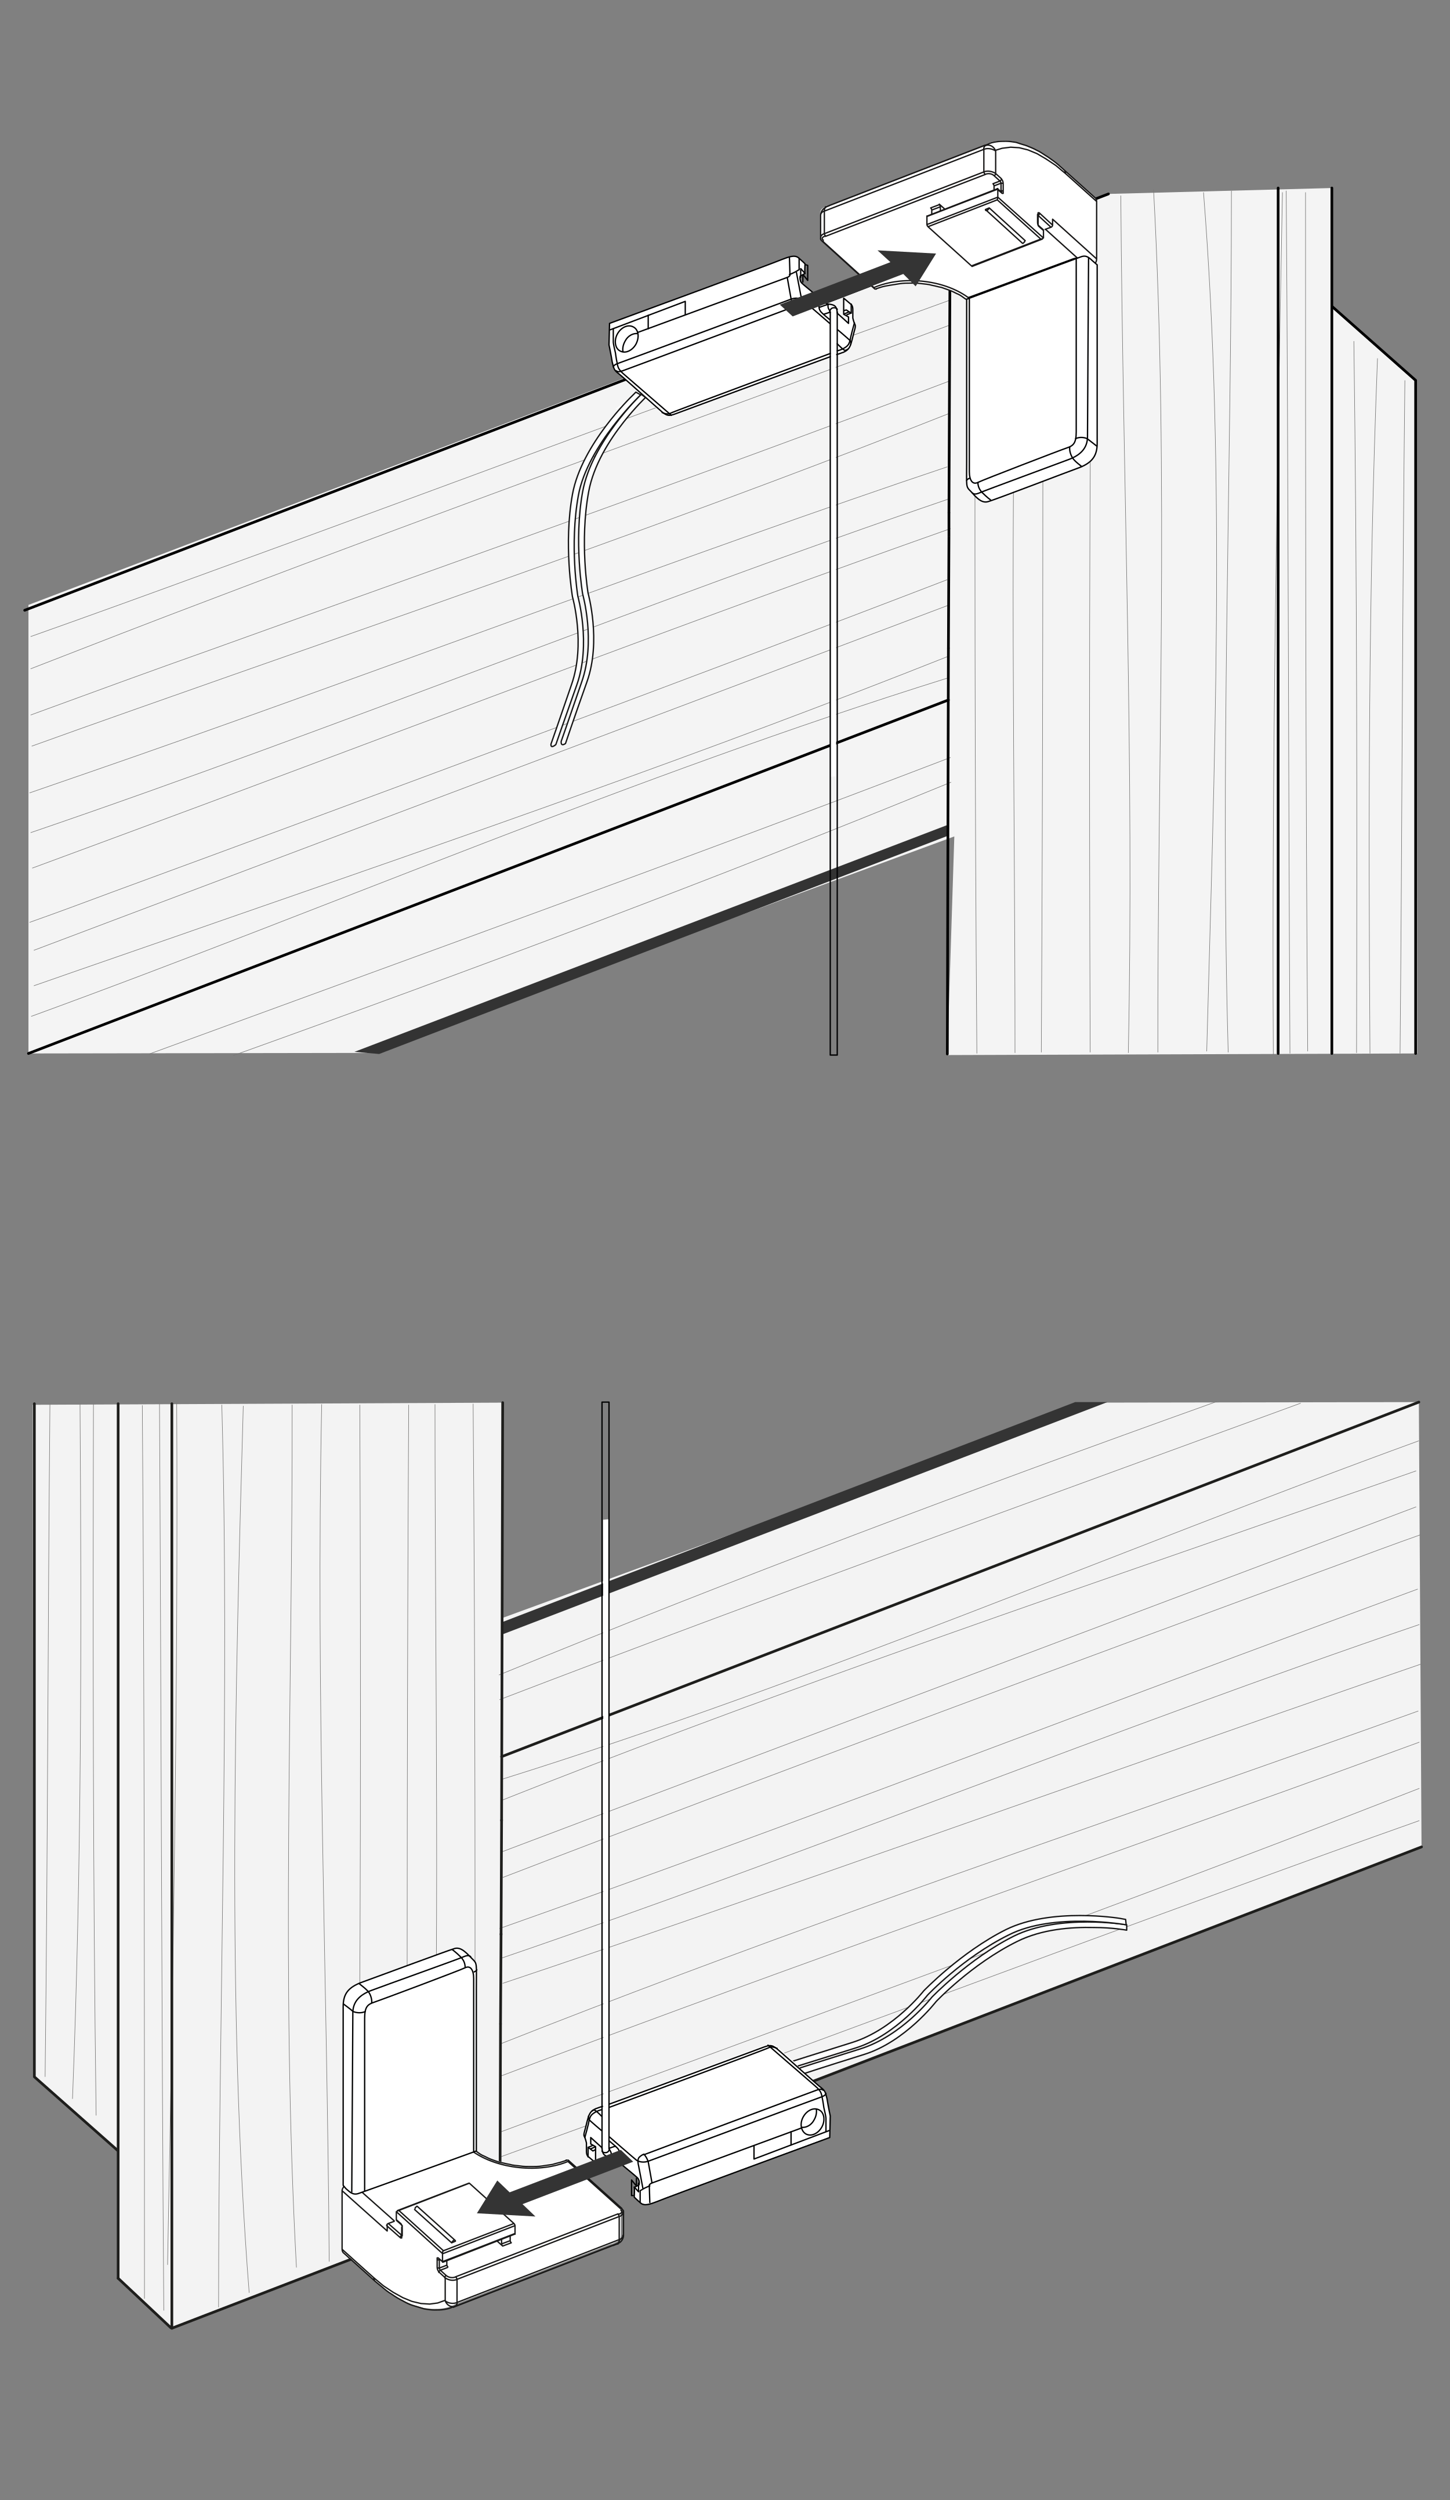 <?xml version="1.0" encoding="utf-8"?>
<!-- Generator: Adobe Illustrator 25.0.0, SVG Export Plug-In . SVG Version: 6.00 Build 0)  -->
<svg version="1.1" id="Ebene_1" xmlns="http://www.w3.org/2000/svg" xmlns:xlink="http://www.w3.org/1999/xlink" x="0px" y="0px"
	 width="270px" height="465.4px" viewBox="0 0 270 465.4" style="enable-background:new 0 0 270 465.4;" xml:space="preserve">
<rect x="0" y="0" width="270" height="465.4" fill="#808080" stroke="none"/>
<style type="text/css">
	.st0{fill:#F4F4F4;}
	.st1{fill:none;stroke:#777776;stroke-width:0.1;}
	.st2{fill:none;stroke:#000000;stroke-width:0.5;stroke-linecap:round;stroke-linejoin:round;}
	.st3{fill:#333333;}
	.st4{fill:none;stroke:#000000;stroke-width:0.5;}
	.st5{fill:#FFFFFF;}
	.st6{fill:none;stroke:#181717;stroke-width:0.25;stroke-linecap:round;stroke-linejoin:round;}
	.st7{fill:none;stroke:#020203;stroke-width:0.25;stroke-miterlimit:10;}
	.st8{fill:none;stroke:#020203;stroke-width:0.25;stroke-linecap:round;stroke-linejoin:round;stroke-miterlimit:10;}
	.st9{fill:#FFFFFF;stroke:#020203;stroke-width:0.25;stroke-miterlimit:10;}
	.st10{fill:#343434;}
	.st11{fill:#F3F3F3;}
	.st12{fill:none;stroke:#797877;stroke-width:0.1;}
	.st13{fill:none;stroke:#1E1E1C;stroke-width:0.5;stroke-linecap:round;stroke-linejoin:round;}
	.st14{fill:#FFFFFF;stroke:#171616;stroke-width:0.25;stroke-linecap:round;stroke-linejoin:round;stroke-miterlimit:10;}
	.st15{fill:none;stroke:#1E1E1C;stroke-width:0.5;}
	.st16{fill:#1E1E1C;}
	.st17{fill:none;stroke:#191918;stroke-width:0.25;stroke-linecap:round;stroke-linejoin:round;}
	.st18{fill:none;stroke:#020303;stroke-width:0.25;stroke-miterlimit:10;}
	.st19{fill:none;stroke:#020303;stroke-width:0.25;stroke-linecap:round;stroke-linejoin:round;stroke-miterlimit:10;}
	.st20{fill:#FFFFFF;stroke:#020303;stroke-width:0.25;stroke-miterlimit:10;}
</style>
<g>
	<polygon class="st0" points="263.8,71.2 263.9,196.1 176.4,196.4 177.7,155.7 68.3,196 5.3,196.1 5.3,112.6 206.4,36.1 248,35 
		248.1,57.3 	"/>
	<path class="st1" d="M261.6,70.8c-0.5,42.5-0.5,83.2-0.9,125.3 M177.1,145.6c-44.1,18.1-88.8,34.8-133.7,50.9 M177,141
		c-49.6,19-99.5,37-149.2,55.2 M239.5,35.5c0.4,53.3,0.4,107.5,0.7,160.6 M252.1,63.5c0.6,44.4,0.6,88.3,0.5,132.5 M243.1,35.8
		c0,53,0,107.2,0.4,159.9 M256.5,66.7c-1.7,43.4-1.7,86.2-1.4,129.4 M176.5,126.2c-58.6,18.3-113.9,42.3-170.7,63 M176.5,112.7
		c-46.3,17.5-91.2,34.4-137.6,51.9c-10.9,4.1-21.7,8.2-32.6,12.3 M176.5,122.2c-45.1,17.9-89.3,33.2-135.1,49.1
		c-11.7,4.1-23.4,8.1-35.1,12.2 M176.4,107.9c-46,17.7-109.3,41.2-155.6,58.2c-5.1,1.9-10.2,3.8-15.3,5.6 M177,98.4
		c-46.2,16.3-91.9,33.8-137.8,50.9c-11,4.1-22.1,8.2-33.2,12.3 M176.9,76.9c-44.7,17.7-89,33.1-134.3,49c-12.2,4.3-24.5,8.6-36.7,13
		 M176.9,92.8C120,112.2,62.6,135.6,5.7,155 M176.4,86.9c-46.1,15.4-114,41.1-159.9,56.9c-3.7,1.3-7.3,2.5-11,3.8 M176.9,60.5
		C131,77.6,85.4,94,39.7,111.4c-11.4,4.3-22.7,8.7-34,13.1 M176.6,71c-45.8,17.4-91.1,33.3-137.2,49.9c-11.3,4-22.5,8.1-33.7,12.2
		 M176.8,55.9c-46,16.6-91.3,33.7-137.3,50.4c-11.2,4.1-22.5,8.2-33.8,12.2 M189.6,43.4C187.9,95.2,189,144.2,189,196 M181.6,45.6
		c-0.1,51.2-0.1,99.7,0.3,150.5 M194.2,41c0,53.2,0,102.2-0.3,154.9 M203.4,38.3c-0.6,53.7-0.6,103.8-0.4,157.6 M224.1,35.8
		c4.2,53.1,2,107.2,0.6,159.9 M208.7,36.4c0.4,54.5,2.5,105.7,1.4,159.6 M214.8,35.3c2.9,53.5,0.7,107.7,0.8,160.6 M238.8,35.8
		c-1,53-2,107.2-1.7,160.5 M229.3,35.5c0,53.4-2.1,107.5-0.6,160.4"/>
	<line class="st2" x1="4.6" y1="113.6" x2="206.4" y2="36.1"/>
	<line class="st2" x1="5.3" y1="196.1" x2="176.6" y2="130.3"/>
	<g>
		<polygon class="st3" points="66,195.8 176.6,153.5 176.7,155.5 70.6,196.2 		"/>
	</g>
</g>
<line class="st2" x1="238" y1="196.1" x2="238" y2="35"/>
<line class="st2" x1="176.7" y1="95.4" x2="176.9" y2="47.7"/>
<line class="st4" x1="176.7" y1="99.8" x2="176.7" y2="95.4"/>
<line class="st4" x1="176.6" y1="120.7" x2="176.7" y2="99.8"/>
<line class="st2" x1="176.4" y1="196.2" x2="176.6" y2="120.7"/>
<line class="st2" x1="248" y1="196.1" x2="248" y2="35"/>
<polyline class="st2" points="263.6,196.1 263.6,70.8 248.1,57.1 "/>
<g>
	<path class="st5" d="M162.7,53.4 M154.5,38.1c-0.2,0.1-0.6,0.3-0.9,0.3 M152.6,39.9 M153.6,38.4 M204.1,37.4c0-0.2-0.1-0.6-0.3-0.7
		l-5.8-5.2c-0.3-0.3-0.7-0.6-1-0.9c-0.7-0.6-1.3-1-2-1.5c-0.7-0.4-1.3-0.9-2-1.2c-0.7-0.4-1.3-0.6-2-0.9c-0.7-0.2-1.3-0.4-1.9-0.6
		c-0.6-0.1-1.3-0.2-1.9-0.2c-0.6,0-1.2,0-1.8,0.1c-0.6,0.1-1.1,0.2-1.7,0.5c-0.1,0-0.2,0.1-0.2,0.1l-0.1,0.1l-29.7,11.5
		c-0.9,0.3-1,0.8-1,1.5v4.2c0,0.2,0.1,0.5,0.3,0.7l9.4,8.5l0.6,0.4c0.3-0.1,0.6-0.2,0.9-0.3c0.6-0.2,1.2-0.3,1.8-0.4
		c0.6-0.1,1.3-0.2,1.9-0.3c0.7-0.1,1.3-0.1,2-0.1c0.7,0,1.3,0,2,0.1c0.7,0.1,1.3,0.1,1.9,0.3c0.6,0.1,1.2,0.3,1.8,0.4
		c0.6,0.2,1.1,0.4,1.7,0.6c0.5,0.2,1,0.5,1.5,0.7c0.4,0.2,0.8,0.5,1.2,0.8c0.1,0,0.1,0.1,0.2,0.1c0.7,0.5,2.1,1.8,2.4,1.9
		c0.3,0.1,0.5,0,0.5,0l0.1-2.8l17.2-6.3h1c0,0,1.8,1.6,2.2,1.5c0.4-0.1,0.8-0.6,0.8-0.6c0.2-0.3,0.1-0.7,0.1-1V37.4z"/>
	<line class="st6" x1="182.8" y1="57.5" x2="182.8" y2="54.6"/>
	<polygon points="200.4,48.3 200.4,48.2 200.3,48.4 200.3,48.4 	"/>
	<g>
		<g>
			<path class="st6" d="M153.5,39.3c-0.4,0.1-0.7,0.4-0.7,0.8 M153.5,43.5c-0.4,0.1-0.7,0.4-0.7,0.8 M153.1,44.9
				c0.1,0,0.1,0.1,0.2,0 M193.3,40.1c0.1-0.1,0.3-0.2,0.3-0.4 M193.3,40L193.3,40 M193.3,40c0,0,0-0.1-0.1-0.1 M193.3,41.5
				c0,0,0-0.1-0.1-0.1 M193.6,42.2c0,0,0-0.1-0.1-0.1 M175.1,38.5l-1.6,0.6 M153.8,38.5c-0.2,0.1-0.3,0.5-0.3,0.7 M153.8,38.5
				l29.7-11.5 M198.4,32.3c0-0.2-0.1-0.6-0.3-0.7 M183.5,27.1c-0.2,0.1-0.4,0.5-0.3,0.7 M185.4,28.1c-0.3-0.8-1.1-1.3-1.9-1
				 M186.4,34.1c0-0.1-0.1-0.3-0.2-0.4 M186.4,34.1l-1.3,0.5 M186.8,34.2c-0.1-0.1-0.3-0.1-0.4-0.1 M186.4,35.6v-1.5 M186.3,35.6
				L186.3,35.6 M186.2,33.7c0.1-0.1,0.3-0.2,0.3-0.4 M186.8,35.6c-0.1-0.1-0.3-0.1-0.4-0.1 M186.4,35.6L186.4,35.6L186.4,35.6
				 M153.5,39.3v4.2 M183.2,27.8l-29.7,11.5 M153.5,43.5L183.2,32 M153.5,43.5c0,0.1,0.1,0.3,0.2,0.4 M184.9,34.2l1.3-0.5
				 M186.2,33.7l-1.1-1 M183.4,32.5l-29.7,11.5 M153.7,43.9l-0.2,0.1l-0.2,0.1l-0.1,0.1l-0.1,0.1l0,0.1l0,0.1l0.1,0.1l0.1,0.1
				 M153.3,45l9.5,8.6 M180.3,55.4c-4.6-3.4-12.3-4.1-17.5-1.9 M194.7,42.7l6.1,5.5 M195.7,42.3l-2.4-2.2 M193.3,40.1L193.3,40.1
				 M173.3,38.7l1.6-0.6 M183.2,32v-4.2 M185.4,28.1c-0.6-0.4-1.5-0.6-2.2-0.3 M186.5,35.9c0,0,0-0.1-0.1-0.1 M185.1,32.7
				c0.1,0,0.3-0.2,0.3-0.4 M185.4,32.3c-0.6-0.4-1.5-0.6-2.2-0.3 M183.2,32c0,0.1,0.1,0.3,0.2,0.4 M185.1,32.7
				c-0.4-0.4-1.2-0.5-1.7-0.2 M180.9,49.5l12.9-5 M185.8,35.2l-13.2,5.1 M193.8,44.5l-8.1-7.3 M185.7,37.2l-12.9,5 M172.6,41.8
				l13.2-5.1 M194.3,42.9l-0.7-0.6 M193.2,41.4c0,0.3,0.1,0.7,0.3,0.8 M193.2,41.4v-1.5 M193.6,39.7L193.6,39.7l-0.1-0.1l-0.1,0
				l-0.1,0l0,0l0,0.1l0,0.1l0,0.1 M193.6,39.7l2.4,2.2 M196,40.8l8.2,7.4 M204.2,37.5l-5.8-5.2 M198.4,32.3l-1.8-1.5l-1.8-1.2
				l-1.7-1l-1.7-0.7l-1.6-0.4l-1.6-0.1l-1.6,0.2l-1.3,0.4 M185.4,28.1v4.2 M185.4,32.3l1.1,1 M186.8,34.2c0-0.3-0.1-0.7-0.3-0.8
				 M186.8,34.2v1.5 M186.5,35.9L186.5,35.9l0.1,0.1l0.1,0l0.1,0l0,0l0-0.1l0-0.1l0-0.1 M186.5,35.9l-0.7-0.6 M185.8,36.7l8.5,7.6
				 M204.2,37.5c0-0.2-0.1-0.6-0.3-0.7 M163.2,53.8c0,0-0.1,0-0.1,0c0,0-0.1,0-0.1,0 M203.9,49.1c0.2-0.3,0.3-0.6,0.3-0.9
				 M195.7,42.3c0.1,0,0.3-0.2,0.3-0.4 M194.3,42.9c0-0.1,0-0.1-0.1-0.2 M193.3,40L193.3,40 M180.9,49.5c0,0,0.1,0,0.1,0
				 M173.5,39.1c0-0.1-0.1-0.3-0.2-0.4 M173.5,39.1v0.8 M175.1,38.5c0-0.1-0.1-0.3-0.2-0.4 M175.1,38.5v0.8 M154.6,38.2
				c-0.2,0.1-0.6,0.3-0.9,0.3 M183.5,27.1l0.3-0.1 M185.1,34.6c0-0.1-0.1-0.3-0.2-0.4 M185.1,35.4v-0.8 M190.3,45.2L190.3,45.2
				l0.1,0.1l0.1,0l0.1-0.1l0.1-0.1l0.1-0.1l0-0.1 M183.5,39l0,0.1l0.1,0.1l0.1,0l0.1,0l0.1-0.1l0.1-0.1l0.1-0.1l0-0.1 M195.7,42.3
				l-1.1,0.4 M175.9,38.9l-1-0.9 M172.6,40.3L172.6,40.3L172.6,40.3l0-0.1l0,0l0,0 M185.8,35.2c0-0.1,0-0.1,0-0.1 M190.9,44.8
				l-6.7-6.1 M184.2,38.7l-0.7,0.3 M172.8,42.2l8.1,7.3 M172.6,40.3v1.5 M193.8,44.5c0.2,0,0.4-0.1,0.4-0.2 M172.6,41.8
				c0,0.1,0.1,0.3,0.2,0.4 M185.7,37.2c0-0.1,0.1-0.4,0.1-0.5 M194.3,44.3v-1.5 M196,40.8v1.1 M204.2,37.5v10.7 M185.8,35.2v1.5
				 M203.9,36.8l-5.8-5.2 M163,53.8c0.3-0.1,0.6-0.2,0.9-0.3c0.6-0.2,1.2-0.3,1.8-0.4c0.6-0.1,1.3-0.2,1.9-0.3
				c0.7-0.1,1.3-0.1,2-0.1c0.7,0,1.3,0,2,0.1c0.7,0.1,1.3,0.1,1.9,0.3c0.6,0.1,1.2,0.3,1.8,0.4c0.6,0.2,1.1,0.4,1.7,0.6
				c0.5,0.2,1,0.5,1.5,0.7c0.4,0.2,0.8,0.5,1.2,0.8c0.1,0,0.1,0.1,0.2,0.1c0.7,0.5,2.1,1.8,2.4,1.9c0.3,0.1,0.5,0,0.5,0l-2.5-2
				 M153.8,38.6c-0.6,0.2-1,0.9-1,1.5 M153.1,44.9l9.8,8.9 M152.8,40.1v4.2 M152.8,44.3c0,0.1,0,0.2,0,0.2c0,0.1,0.1,0.2,0.2,0.3
				c0,0,0.1,0.1,0.1,0.1 M193.3,40C193.3,40,193.3,40,193.3,40C193.3,40,193.3,39.9,193.3,40 M194.2,42.7l-0.7-0.6 M193.3,41.5V40
				 M193.5,42.1C193.5,42.1,193.5,42.1,193.5,42.1c-0.1-0.1-0.1-0.1-0.1-0.1c0,0,0-0.1-0.1-0.1c0,0,0-0.1,0-0.1c0,0,0-0.1,0-0.1
				c0,0,0-0.1,0-0.1 M181,49.6l13.1-5.1 M183.8,26.9l-29.2,11.3 M198.1,31.6c-0.3-0.3-0.7-0.6-1-0.9c-0.7-0.6-1.3-1-2-1.5
				c-0.7-0.4-1.3-0.9-2-1.2c-0.7-0.4-1.3-0.6-2-0.9c-0.7-0.2-1.3-0.4-1.9-0.6c-0.6-0.1-1.3-0.2-1.9-0.2c-0.6,0-1.2,0-1.8,0.1
				c-0.6,0.1-1.1,0.2-1.7,0.5c-0.1,0-0.2,0.1-0.2,0.1 M183.6,39.1l6.7,6.1 M186.5,35.7C186.5,35.7,186.5,35.7,186.5,35.7
				C186.5,35.7,186.4,35.7,186.5,35.7 M185.8,35.1l-13.1,5.1 M186.4,35.7l-0.7-0.6"/>
		</g>
	</g>
	<g>
		<path class="st7" d="M180.3,55.4c0,0,18.4-6.8,19.5-7.2c1.1-0.4,1.6,0.3,2.3,0.8c0.7,0.6,0.7,0.6,0.7,0.6s0.5,0.3,1.1-0.5"/>
		<path class="st7" d="M180.3,55.5"/>
		<path class="st7" d="M200.2,48.3"/>
		<path class="st7" d="M202.6,48"/>
	</g>
</g>
<g>
	<path class="st5" d="M119,72.9c-1.9-1.7-3.7-3.3-4-3.5c-0.6-0.5-0.7-0.7-1-2c-0.2-1.3-0.6-3.2-0.6-3.2l0.1-4
		c0,0,31.3-11.5,32.1-11.9c1.3-0.5,2.4-0.9,3.1-0.3c0.7,0.6,1.2,1.1,1.2,1.1c-0.1,1.8,0,1.8,0,1.8l-0.9,0.5c0,0-0.2,0.8,0.3,1.3
		c0.5,0.5,4.7,3.9,4.7,3.9s1.1,0,1.5,0.4c0.4,0.4,0.4,1.3,0.4,1.3l2.1,1.9v-1.2l-0.9-0.5v-3l1.3,1.1c0,0,0.4,0.2,0.4,1
		c0,0.8,0,1.6,0,1.6s0.2,0.9,0.4,1.2c0.2,0.3-0.1,1.1-0.2,1.5c-0.1,0.4-0.5,2.1-0.7,2.5c-0.2,0.4-0.4,0.8-1.3,1.2
		c-0.1,0-1.4,0.5-1.4,0.5l0.1,78.4l-1.1,0.1l0-78.1l-28.3,10.5c-1.6,0.6-2,0.8-3.1-0.1c-0.5-0.4-1.8-1.6-3.2-2.8
		c-0.1-0.1-5.4,2.2-5.5,2.1"/>
	<g>
		<path class="st8" d="M154.6,66.4c-7.4,2.7-28.2,10.4-28.2,10.4c-1.6,0.6-2,0.8-3.1-0.1c-1.3-1.1-7.7-6.9-8.3-7.3
			c-0.6-0.5-0.7-0.7-1-2c-0.2-1.3-0.6-3.2-0.6-3.2l0.1-4c0,0,31.3-11.5,32.1-11.9c1.3-0.5,2.4-0.9,3.1-0.3c0.7,0.6,1.2,1.1,1.2,1.1
			c-0.1,1.8,0,1.8,0,1.8l-0.9,0.5c0,0-0.2,0.8,0.3,1.3c0.5,0.5,4.7,3.9,4.7,3.9s1.1,0,1.5,0.4c0.4,0.4,0.4,1.3,0.4,1.3l2.1,1.9v-1.2
			l-0.9-0.5v-3l1.3,1.1c0,0,0.4,0.2,0.4,1c0,0.8,0,1.6,0,1.6s0.2,0.9,0.4,1.2c0.2,0.3-0.1,1.1-0.2,1.5c-0.1,0.4-0.5,2.1-0.7,2.5
			c-0.2,0.4-0.4,0.8-1.3,1.2c-0.1,0-0.5,0.2-1.2,0.4"/>
		<path class="st7" d="M118.4,64.1c-0.7,1.2-2,1.8-3,1.2c-0.9-0.5-1.1-2-0.4-3.2c0.7-1.2,2-1.8,3-1.2
			C118.9,61.4,119.1,62.8,118.4,64.1z"/>
		<path class="st7" d="M116,65.5c-0.1-0.6,0-1.3,0.4-2c0.5-1,1.5-1.5,2.3-1.4"/>
		<polyline class="st8" points="113.6,61.4 127.6,56.1 127.6,58.5 		"/>
		<line class="st8" x1="120.7" y1="58.7" x2="120.7" y2="61.2"/>
		<path class="st8" d="M147,48l0.1,3.2c0,0.2-0.4,0.4-0.4,0.4l-28,10.3"/>
		<path class="st8" d="M148.8,48.1v2.1c0,0-0.8,0.5-1.3,0.7c-0.2,0.1-0.5,0.2-0.5,0.2"/>
		<path class="st8" d="M146.6,51.7c0,0,0.6,3.3,0.7,3.9c0.1,0.6,0.5,1.1,0.8,1.4c0,0,0.4-0.1,0.9-0.6c0.4-0.5,0.1-1.5,0.1-1.5
			l-0.8-4.2"/>
		<polyline class="st8" points="150.1,49.3 150.4,49.4 150.4,52.2 149.6,51.2 		"/>
		<path class="st8" d="M149.9,50.9l-0.8-0.9c0,0,0,1,0,1.6"/>
		<line class="st8" x1="149.5" y1="51.3" x2="149.5" y2="52.5"/>
		<polyline class="st8" points="157.2,57.8 157.6,57.7 158.5,58.3 158.5,56.6 		"/>
		<line class="st8" x1="157.3" y1="58.4" x2="158" y2="58.1"/>
		<line class="st8" x1="157.7" y1="58.6" x2="158.4" y2="58.3"/>
		<path class="st8" d="M159.1,60.1c0,0-0.7,2.5-0.8,3.2c-0.2,0.6-0.2,1.1-1.5,1.7c-0.4,0.2-0.9,0.3-0.9,0.3"/>
		<path class="st8" d="M152.5,55.3c0,0,0,1.3,0,1.7s0.1,0.8,0.5,1.2c0.4,0.4,1.5,1.3,1.5,1.3"/>
		<line class="st8" x1="152.6" y1="57.2" x2="154.3" y2="56.6"/>
		<path class="st8" d="M154.2,56.7c0,0-0.1,0.4,0.1,0.8c0.2,0.3,0.3,0.6,0.3,0.6l-1.2,0.4"/>
		<path class="st8" d="M154.5,58c0,0,0.1-0.6,0.6-0.7c0.7-0.1,0.8,0.3,0.8,0.3"/>
		<polyline class="st8" points="154.6,58.1 154.6,196.4 155.9,196.4 155.9,58.1 		"/>
		<path class="st8" d="M155.9,64c0,0,1,1,1.2,1.1c0.4,0.3,0.7-0.1,0.7-0.1"/>
		<path class="st8" d="M158.4,64.1c0,0,0.1-0.4-0.1-0.7c-0.3-0.3-2.3-2-2.3-2"/>
		<path class="st8" d="M154.5,60.2c0,0-4.6-4-5-4.3c-0.4-0.4-1.4-0.6-2.5-0.1c0,0-30.9,11.5-31.8,11.8c-0.6,0.2-0.9,0.4-1,0.7"/>
		<path class="st8" d="M148.1,57c0,0-31.2,11.7-32.1,12c-0.6,0.2-0.9,0.3-1.3,0"/>
		<path class="st8" d="M114.2,61.2c0,0,0,2.3,0,2.5c0,0.2,0.2,1.2,0.4,2c0.1,0.8,0.3,1.9,0.4,2.3c0.1,0.4,0.2,0.8,1.1,1.6
			c0.8,0.7,8.9,7.7,8.9,7.7"/>
		<path class="st8" d="M119,72.9"/>
		<path class="st8" d="M154.6,65.8c0,0-29.2,10.8-29.7,11.1c-0.5,0.3-1.1,0.1-1.6-0.1"/>
	</g>
</g>
<g>
	<path class="st9" d="M204.3,49.3c0,0,0,31.1,0,33.2s-0.7,3.5-3.2,4.5c-2.5,0.9-16,6.1-17.2,6.4c-1.2,0.3-2.2-0.9-3.1-1.9
		c-1-1-0.8-0.7-0.8-5.7c0-4.9,0-30.1,0-30.1s20.2-7.5,21.3-7.9c1.1-0.4,1.6,0.3,2.3,0.9C204.3,49.3,204.3,49.3,204.3,49.3z"/>
	<path class="st7" d="M200.4,48.2c0,0,0,30,0,32.2c0,2.2-0.6,2.6-1.8,3c-1.2,0.4-15.5,5.9-16.5,6.4c-1,0.5-1.6-0.4-1.6-2
		s0-32.2,0-32.2"/>
	<path class="st7" d="M202.7,47.9c0,0-0.2,31.3-0.2,33.4c0,2.1-1.3,3.4-3.4,4.2c-2.1,0.8-15.7,5.8-16.6,6.2c-0.9,0.4-1.2,0.3-1.5,0"
		/>
	<path class="st7" d="M204.3,83.1c0,0-1.4-1.1-1.8-1.4c-0.3-0.2-1.4-0.5-2.3,0"/>
	<path class="st7" d="M201.5,86.9c0,0-1.5-1.1-1.8-1.7c-0.4-0.6-0.6-1.5-0.5-2"/>
	<path class="st7" d="M184.5,93.1c0,0-0.7-0.5-1.6-1.4c-0.9-0.9-0.8-1.9-0.8-1.9"/>
	<path class="st7" d="M180.6,89c0,0-0.6,0.2-0.6,0.5"/>
</g>
<polygon class="st10" points="174.3,47.2 163.4,46.6 165.8,48.8 145.2,56.7 147.6,58.9 168.2,51 170.5,53.3 "/>
<g>
	<polygon class="st11" points="6.2,386.4 6.1,261.5 93.6,261.1 93.5,301.2 203.1,261.1 264.2,261 264.7,343.8 264.7,343.8 32,433.4 
		22,424.1 21.9,400.3 	"/>
	<path class="st12" d="M8.4,386.6c0.5-42.5,0.5-83.2,0.9-125.3 M92.9,311.8c43.9-18,88.4-34.7,133.1-50.7c0.2-0.1,0.4-0.1,0.6-0.2
		 M93,316.4c49.6-19,99.5-37,149.2-55.2 M30.5,430.1c-0.4-53.3-0.5-115.7-0.8-168.8 M17.9,393.8c-0.6-44.4-0.6-88.3-0.5-132.5
		 M26.9,427.9c0-53,0-113.5-0.4-166.3 M13.5,390.7c1.7-43.4,1.7-86.2,1.4-129.4 M93.5,331.2c58.6-18.3,113.9-42.3,170.7-63
		 M93.5,344.7c46.3-17.5,91.2-34.4,137.6-51.9c10.9-4.1,21.7-8.2,32.6-12.3 M93.5,335.1c45.1-17.9,89.3-33.2,135.1-49.1
		c11.7-4.1,23.4-8.1,35.1-12.2 M93.6,349.5c46-17.7,109.3-41.2,155.6-58.2c5.1-1.9,10.2-3.8,15.3-5.6 M93,359
		c46.2-16.3,91.9-33.8,137.8-50.9c11-4.1,22.1-8.2,33.2-12.3 M93.1,380.5c44.7-17.7,89-33.1,134.3-49c12.2-4.3,24.5-8.6,36.7-13
		 M93.1,364.6c56.9-19.4,114.3-42.8,171.2-62.2 M93.6,369.2c46.1-15.4,114-39.7,159.9-55.6c3.7-1.3,7.3-2.5,11-3.8 M93.1,396.9
		c45.9-17.1,91.4-33.5,137.2-50.9c11.4-4.3,22.7-8.7,34-13.1 M93.4,386.4c45.8-17.4,91.1-33.3,137.2-49.9c11.3-4,22.5-8.1,33.7-12.2
		 M93.2,401.5c46-16.6,91.3-33.7,137.3-50.4c11.2-4.1,22.5-8.2,33.8-12.2 M80.4,414c1.6-51.8,0.6-100.9,0.6-152.6 M88.4,411.8
		c0.1-51.2,0.1-99.7-0.3-150.5 M75.8,416.4c0-53.2,0-102.2,0.3-154.9 M66.6,419.1c0.6-53.7,0.6-103.8,0.4-157.6 M46.4,426.8
		c-4.2-53.1-2.6-112.4-1.1-165.1 M61.3,421c-0.4-54.5-2.5-105.7-1.4-159.6 M55.2,422.1c-2.9-53.5-0.7-107.7-0.8-160.6 M31.2,421.6
		c1-53,2-107.2,1.7-160.5 M40.7,429.5c0-53.4,2.1-115.1,0.6-168"/>
	<line class="st13" x1="264.7" y1="343.8" x2="32" y2="433.4"/>
	<line class="st13" x1="264.2" y1="261" x2="93.4" y2="327"/>
	<g>
		<polyline class="st10" points="206.2,261 93.4,304.3 93.4,302 200.2,261 		"/>
	</g>
</g>
<g>
	<path class="st14" d="M149.1,384.9c0,0,3.4-1.1,11.1-3.5c7.7-2.4,13.3-9.6,13.3-9.6s6.9-7.2,15.3-11.4c8.5-4.2,21-2.1,21-2.1l0,1
		c0,0-2.6-0.5-6.1-0.5c-4.2-0.1-9.7,0.3-14.3,2.6c-8.5,4.2-15.1,11.2-15.1,11.2s-5.7,7.4-13.3,9.8c-7.7,2.4-11.6,3.7-11.6,3.7
		S148.1,385.5,149.1,384.9z"/>
	<path class="st14" d="M147.6,383.7c0,0,3.4-1.1,11.1-3.5c7.7-2.4,13.3-9.6,13.3-9.6s6.9-7.2,15.3-11.4c8.5-4.2,21.2-2.1,21.2-2.1
		l1.1,0.2l0.1,1c0,0-13.5-2.4-21.9,1.9c-8.5,4.2-15.1,11.2-15.1,11.2s-5.7,7.4-13.3,9.8c-7.7,2.4-11.2,3.5-11.2,3.5
		S146.6,384.3,147.6,383.7z"/>
</g>
<line class="st13" x1="32" y1="261.3" x2="32" y2="433.4"/>
<line class="st13" x1="93.2" y1="376.8" x2="93.1" y2="409.7"/>
<line class="st15" x1="93.3" y1="359.9" x2="93.2" y2="376.8"/>
<line class="st15" x1="93.4" y1="338.7" x2="93.3" y2="360.2"/>
<line class="st13" x1="93.6" y1="261.1" x2="93.4" y2="338.9"/>
<line class="st13" x1="22" y1="261.3" x2="22" y2="424.1"/>
<polyline class="st13" points="6.4,261.3 6.4,386.6 21.9,400.3 "/>
<g>
	<path class="st5" d="M105.5,402.3 M113.7,417.8c0.2-0.1,0.7-0.3,0.9-0.3 M115.6,415.9 M114.6,417.4 M63.7,418.5
		c0,0.2,0.1,0.6,0.3,0.7l5.8,5.3c0.3,0.3,0.7,0.6,1,0.9c0.7,0.6,1.3,1.1,2,1.5c0.7,0.5,1.3,0.9,2,1.2c0.7,0.4,1.3,0.6,2,0.9
		c0.7,0.2,1.3,0.4,2,0.6c0.6,0.1,1.3,0.2,1.9,0.2c0.6,0,1.2,0,1.8-0.1c0.6-0.1,1.1-0.2,1.7-0.5c0.1,0,0.2-0.1,0.3-0.1l0.1-0.1
		l30-11.6c0.9-0.3,1-0.8,1-1.5v-4.3c0-0.2-0.1-0.5-0.3-0.7l-9.5-8.5l-0.6-0.4c-0.3,0.1-0.6,0.2-0.9,0.3c-0.6,0.2-1.2,0.3-1.8,0.4
		c-0.6,0.1-1.3,0.2-1.9,0.3c-0.7,0.1-1.3,0.1-2,0.1c-0.7,0-1.3,0-2-0.1c-0.7-0.1-1.3-0.1-2-0.3c-0.6-0.1-1.3-0.3-1.8-0.4
		c-0.6-0.2-1.2-0.4-1.7-0.6c-0.5-0.2-1-0.5-1.5-0.7c-0.4-0.2-0.8-0.5-1.2-0.8c-0.1,0-0.1-0.1-0.2-0.1c-0.7-0.5-2.1-1.8-2.4-1.9
		c-0.3-0.1-0.5,0-0.5,0l-0.1,2.9l-17.3,6.4h-1c0,0-1.8-1.6-2.2-1.5c-0.4,0.1-0.9,0.6-0.9,0.6c-0.2,0.3-0.1,0.7-0.1,1.1V418.5z"/>
	<g>
		<g>
			<g>
				<polygon class="st16" points="67.6,407.7 67.6,407.8 67.7,407.6 67.7,407.6 				"/>
				<g>
					<g>
						<path class="st17" d="M115.3,416.9c0.4-0.1,0.7-0.4,0.7-0.8 M115.3,412.6c0.4-0.1,0.7-0.4,0.7-0.8 M115.8,411.1
							c-0.1,0-0.1-0.1-0.2,0 M74.8,416.1c-0.1,0.1-0.3,0.2-0.3,0.4 M74.8,416.1L74.8,416.1 M74.8,416.1c0,0,0,0.1,0.1,0.1
							 M74.8,414.6c0,0,0,0.1,0.1,0.1 M74.5,413.9c0,0,0,0.1,0.1,0.1 M93.4,417.7l1.6-0.6 M115,417.6c0.2-0.1,0.4-0.5,0.3-0.8
							 M115,417.6l-30.2,11.7 M69.6,424c0,0.2,0.1,0.6,0.3,0.7 M84.8,429.3c0.2-0.2,0.4-0.5,0.3-0.8 M82.9,428.3
							c0.3,0.8,1.1,1.3,1.9,1 M81.8,422.2c0,0.1,0.1,0.3,0.2,0.4 M81.8,422.2l1.3-0.5 M81.4,422.1c0.1,0.1,0.3,0.1,0.4,0.1
							 M81.8,420.7v1.5 M81.9,420.6L81.9,420.6 M82,422.6c-0.1,0.1-0.3,0.2-0.3,0.4 M81.4,420.6c0.1,0.1,0.3,0.1,0.4,0.1
							 M81.8,420.7L81.8,420.7L81.8,420.7 M115.3,416.9v-4.3 M85.1,428.6l30.2-11.7 M115.3,412.6l-30.2,11.7 M115.3,412.6
							c0-0.1-0.1-0.3-0.2-0.4 M83.3,422.1l-1.3,0.5 M82,422.6l1.1,1 M84.9,423.8l30.2-11.7 M115.2,412.2l0.2-0.1l0.2-0.1l0.1-0.1
							l0.1-0.1l0-0.1l0-0.1l-0.1-0.1l-0.1-0.1 M115.5,411.1l-9.7-8.7 M87.9,400.4c4.7,3.4,12.6,4.2,18,1.9 M73.4,413.4l-6.3-5.6
							 M72.3,413.9l2.5,2.2 M74.8,416.1L74.8,416.1 M95.2,417.5l-1.6,0.6 M85.1,424.3v4.3 M82.9,428.3c0.6,0.5,1.6,0.6,2.2,0.3
							 M81.7,420.4c0,0,0,0.1,0.1,0.1 M83.1,423.6c-0.1,0-0.3,0.2-0.3,0.4 M82.9,424c0.6,0.5,1.6,0.6,2.2,0.3 M85.1,424.3
							c0-0.1-0.1-0.3-0.2-0.4 M83.1,423.6c0.5,0.4,1.3,0.5,1.8,0.2 M87.4,406.4l-13.2,5.1 M82.4,421l13.4-5.2 M74.3,411.5l8.3,7.5
							 M82.5,419l13.2-5.1 M95.9,414.3l-13.4,5.2 M73.8,413.2l0.7,0.6 M74.9,414.7c0-0.3-0.1-0.7-0.4-0.9 M74.9,414.7v1.5
							 M74.5,416.5L74.5,416.5l0.1,0.1l0.1,0l0.1,0l0,0l0-0.1l0-0.1l0-0.1 M74.5,416.5l-2.5-2.2 M72.1,415.3l-8.4-7.5 M63.7,418.7
							l5.9,5.3 M69.6,424l1.8,1.5l1.8,1.2l1.8,1l1.7,0.7l1.7,0.4l1.6,0.1l1.5-0.2l1.4-0.5 M82.9,428.3V424 M82.9,424l-1.1-1
							 M81.4,422.1c0,0.3,0.2,0.7,0.4,0.9 M81.4,422.1v-1.5 M81.7,420.4L81.7,420.4l-0.1-0.1l-0.1,0l-0.1,0l0,0l0,0.1l0,0.1l0,0.1
							 M81.7,420.4l0.7,0.6 M82.4,419.5l-8.6-7.8 M63.7,418.7c0,0.2,0.1,0.6,0.3,0.7 M105.4,402.1c0,0,0.1,0,0.1,0
							c0.1,0,0.1,0,0.1,0 M67.1,407.9c0,0-1.8-1.3-2-1.5c-0.2-0.2-0.6,0.1-1,0.5c-0.2,0.3-0.4,0.6-0.4,0.9 M72.3,413.9
							c-0.1,0-0.3,0.2-0.3,0.4 M73.8,413.2c0,0.1,0,0.1,0.1,0.2 M74.8,416.1L74.8,416.1 M87.4,406.4c0,0-0.1,0-0.1,0 M95,417.1
							c0,0.1,0.1,0.3,0.2,0.4 M95,417.1v-0.8 M93.4,417.7c0,0.1,0.1,0.3,0.2,0.4 M93.4,417.7v-0.8 M114.2,418
							c0.2-0.1,0.7-0.3,0.9-0.3 M84.8,429.3l-0.4,0.1 M83.2,421.6c0,0.1,0.1,0.3,0.2,0.4 M83.2,420.9v0.8 M77.8,410.8L77.8,410.8
							l-0.1-0.1l-0.1,0l-0.1,0.1l-0.1,0.1l-0.1,0.1l0,0.1 M84.8,417.2l0-0.1l-0.1-0.1l-0.1,0l-0.1,0l-0.1,0.1l-0.1,0.1l-0.1,0.1
							l0,0.1 M72.3,413.9l1.1-0.4 M92.6,417.2l1,0.9 M95.9,415.8L95.9,415.8L95.9,415.8l0,0.1l0,0l0,0 M82.4,421c0,0.1,0,0.1,0,0.1
							 M77.2,411.3l6.9,6.2 M84.1,417.5l0.7-0.3 M95.7,413.9l-8.3-7.5 M95.9,415.8v-1.5 M74.3,411.5c-0.2,0-0.4,0.1-0.4,0.2
							 M95.9,414.3c0-0.1-0.1-0.3-0.2-0.4 M82.5,419c-0.1,0.1-0.1,0.4-0.1,0.5 M73.8,411.7v1.5 M72.1,415.3v-1.1 M63.7,418.7v-10.9
							 M82.4,421v-1.5 M64,419.4l5.9,5.3 M105.6,402.1c-0.3,0.1-0.6,0.2-0.9,0.3c-0.6,0.2-1.2,0.3-1.8,0.5c-0.6,0.1-1.3,0.2-2,0.3
							c-0.7,0.1-1.3,0.1-2,0.1c-0.7,0-1.4,0-2-0.1c-0.7-0.1-1.3-0.1-2-0.3c-0.6-0.1-1.3-0.3-1.9-0.4c-0.6-0.2-1.2-0.4-1.7-0.6
							c-0.5-0.2-1-0.5-1.5-0.7c-0.4-0.2-0.8-0.5-1.2-0.8c-0.1,0-0.1-0.1-0.2-0.1c-0.7-0.6-2.1-1.8-2.6-1.9c-0.4-0.1-0.4-0.1-0.4-0.1
							v3.1 M115.1,417.6c0.6-0.2,1-0.9,1-1.5 M115.8,411.1l-10-9 M116.1,416.1v-4.3 M116.1,411.8c0-0.1,0-0.2,0-0.2
							c0-0.1-0.1-0.2-0.2-0.3c0,0-0.1-0.1-0.1-0.1 M74.8,416.1C74.8,416.1,74.8,416.2,74.8,416.1C74.8,416.2,74.8,416.2,74.8,416.1
							 M73.9,413.4l0.7,0.6 M74.8,414.6v1.5 M74.6,414C74.6,414,74.6,414,74.6,414c0.1,0.1,0.1,0.1,0.1,0.1c0,0,0,0.1,0.1,0.1
							c0,0,0,0.1,0.1,0.1c0,0,0,0.1,0,0.1c0,0,0,0.1,0,0.1 M87.3,406.4L74,411.5 M84.4,429.5l29.7-11.5 M69.9,424.7
							c0.4,0.3,0.7,0.6,1.1,0.9c0.7,0.6,1.3,1.1,2,1.5c0.7,0.5,1.4,0.9,2,1.2c0.7,0.4,1.3,0.7,2,0.9c0.7,0.2,1.3,0.4,2,0.6
							c0.6,0.1,1.3,0.2,1.9,0.2c0.6,0,1.2,0,1.8-0.1c0.6-0.1,1.1-0.2,1.7-0.5c0.1,0,0.2-0.1,0.3-0.1 M84.7,417l-6.9-6.2 M81.8,420.5
							C81.8,420.5,81.8,420.5,81.8,420.5C81.8,420.5,81.8,420.5,81.8,420.5 M82.5,421.1l13.3-5.2 M81.8,420.5l0.7,0.6"/>
					</g>
				</g>
				<g>
					<path class="st18" d="M67.1,407.9c1.1-0.4,20.8-7.5,20.8-7.5"/>
					<path class="st18" d="M88.1,400.4"/>
					<path class="st18" d="M67.8,407.7"/>
					<path class="st18" d="M65.4,408"/>
				</g>
			</g>
		</g>
		<line class="st17" x1="87.9" y1="400.4" x2="85.5" y2="398.5"/>
	</g>
</g>
<g>
	<g>
		<path class="st5" d="M149,385.1c1.9,1.7,3.7,3.3,4,3.5c0.6,0.5,0.7,0.7,1,2c0.2,1.3,0.6,3.2,0.6,3.2l-0.1,4
			c0,0-31.3,11.5-32.1,11.9c-1.3,0.5-2.4,0.9-3.1,0.3c-0.7-0.6-1.2-1.1-1.2-1.1c0.1-1.8,0-1.8,0-1.8l0.9-0.5c0,0,0.2-0.8-0.3-1.3
			c-0.5-0.5-4.7-3.9-4.7-3.9s-1.1,0-1.5-0.4c-0.4-0.4-0.4-1.3-0.4-1.3l-2.1-1.9v1.2l0.9,0.5v3l-1.3-1.1c0,0-0.4-0.2-0.4-1
			c0-0.8,0-1.6,0-1.6s-0.2-0.9-0.4-1.2c-0.2-0.3,0.1-1.1,0.2-1.5c0.1-0.4,0.5-2.1,0.7-2.5c0.2-0.4,0.4-0.8,1.3-1.2
			c0.1,0,1.4-0.5,1.4-0.5l-0.1-109l1.1-0.1l0,108.7l28.3-10.5c1.6-0.6,2-0.8,3.1,0.1c0.5,0.4,1.8,1.6,3.2,2.8"/>
		<g>
			<path class="st19" d="M113.4,391.7c7.4-2.7,28.2-10.4,28.2-10.4c1.6-0.6,2-0.8,3.1,0.1c1.3,1.1,7.7,6.9,8.3,7.3
				c0.6,0.5,0.7,0.7,1,2c0.2,1.3,0.6,3.2,0.6,3.2l-0.1,4c0,0-31.3,11.5-32.1,11.9c-1.3,0.5-2.4,0.9-3.1,0.3
				c-0.7-0.6-1.2-1.1-1.2-1.1c0.1-1.8,0-1.8,0-1.8l0.9-0.5c0,0,0.2-0.8-0.3-1.3c-0.5-0.5-4.7-3.9-4.7-3.9s-1.1,0-1.5-0.4
				c-0.4-0.4-0.4-1.3-0.4-1.3l-2.1-1.9v1.2l0.9,0.5v3l-1.3-1.1c0,0-0.4-0.2-0.4-1c0-0.8,0-1.6,0-1.6s-0.2-0.9-0.4-1.2
				c-0.2-0.3,0.1-1.1,0.2-1.5c0.1-0.4,0.5-2.1,0.7-2.5c0.2-0.4,0.4-0.8,1.3-1.2c0.1,0,0.5-0.2,1.2-0.4"/>
			<path class="st18" d="M149.6,394c0.7-1.2,2-1.8,3-1.2c0.9,0.5,1.1,2,0.4,3.2c-0.7,1.2-2,1.8-3,1.2
				C149.1,396.6,148.9,395.2,149.6,394z"/>
			<path class="st18" d="M152,392.6c0.1,0.6,0,1.3-0.4,2c-0.5,1-1.5,1.5-2.3,1.4"/>
			<polyline class="st19" points="154.4,396.6 140.4,401.9 140.4,399.5 			"/>
			<line class="st19" x1="147.3" y1="399.3" x2="147.3" y2="396.8"/>
			<path class="st19" d="M121,410l-0.1-3.2c0-0.2,0.4-0.4,0.4-0.4l28-10.3"/>
			<path class="st19" d="M119.2,409.9v-2.1c0,0,0.8-0.5,1.3-0.7c0.2-0.1,0.5-0.2,0.5-0.2"/>
			<path class="st19" d="M121.4,406.3c0,0-0.6-3.3-0.7-3.9c-0.2-0.6-0.5-1.1-0.8-1.4c0,0-0.4,0.1-0.9,0.6c-0.4,0.5-0.1,1.5-0.1,1.5
				l0.8,4.2"/>
			<polyline class="st19" points="117.9,408.7 117.6,408.7 117.6,405.8 118.4,406.8 			"/>
			<path class="st19" d="M118.1,407.1l0.8,0.9c0,0,0-1,0-1.6"/>
			<line class="st19" x1="118.5" y1="406.8" x2="118.5" y2="405.5"/>
			<polyline class="st19" points="110.8,400.2 110.4,400.4 109.5,399.7 109.5,401.5 			"/>
			<line class="st19" x1="110.7" y1="399.7" x2="110" y2="400"/>
			<line class="st19" x1="110.3" y1="399.4" x2="109.6" y2="399.7"/>
			<path class="st19" d="M108.9,397.9c0,0,0.7-2.5,0.8-3.2c0.2-0.6,0.2-1.1,1.5-1.7c0.4-0.2,0.9-0.3,0.9-0.3"/>
			<path class="st19" d="M115.4,402.7c0,0,0-1.3,0-1.7c0-0.4-0.1-0.8-0.5-1.2c-0.4-0.4-1.5-1.3-1.5-1.3"/>
			<line class="st19" x1="115.4" y1="400.8" x2="113.7" y2="401.4"/>
			<path class="st19" d="M113.8,401.3c0,0,0.1-0.4-0.1-0.8c-0.2-0.3-0.3-0.6-0.3-0.6l1.2-0.4"/>
			<path class="st19" d="M113.5,400c0,0-0.1,0.6-0.6,0.7c-0.7,0.1-0.8-0.3-0.8-0.3"/>
			<polyline class="st19" points="113.4,400 113.4,261 112.1,261 112.1,400 			"/>
			<path class="st19" d="M112.1,394c0,0-1-1-1.2-1.1c-0.4-0.3-0.7,0.1-0.7,0.1"/>
			<path class="st19" d="M109.6,393.9c0,0-0.1,0.4,0.1,0.7c0.3,0.3,2.3,2,2.3,2"/>
			<path class="st19" d="M113.5,397.8c0,0,4.6,4,5,4.3s1.4,0.6,2.5,0.1c0,0,30.9-11.5,31.8-11.8c0.6-0.2,0.9-0.4,1-0.7"/>
			<path class="st19" d="M119.9,401.1c0,0,31.2-11.7,32.1-12c0.6-0.2,0.9-0.3,1.3,0"/>
			<path class="st19" d="M153.8,396.8c0,0,0-2.3,0-2.5c0-0.2-0.2-1.2-0.4-2c-0.1-0.8-0.3-1.9-0.4-2.3c-0.1-0.4-0.2-0.8-1.1-1.6
				c-0.8-0.7-8.9-7.7-8.9-7.7"/>
			<path class="st19" d="M113.4,392.3c0,0,29.2-10.8,29.7-11.1c0.5-0.3,1.1-0.1,1.6,0.1"/>
		</g>
	</g>
</g>
<g>
	<path class="st20" d="M63.9,406.8c0,0,0-31.1,0-33.2c0-2.2,0.7-3.5,3.2-4.5c2.5-0.9,16.5-6.1,17.6-6.4c1.2-0.3,2.2,0.9,3.2,1.9
		c1,1,0.8,0.7,0.8,5.7c0,4.9,0,30.1,0,30.1s-20.7,7.5-21.9,7.9c-1.1,0.4-1.7-0.3-2.4-0.9C63.9,406.8,63.9,406.8,63.9,406.8z"/>
	<path class="st18" d="M67.9,407.9c0,0,0-30,0-32.2c0-2.2,0.6-2.6,1.8-3c1.2-0.4,15.9-5.9,16.9-6.4c1-0.5,1.6,0.4,1.6,2
		s0,32.2,0,32.2"/>
	<path class="st18" d="M65.5,408.1c0,0,0.2-31.3,0.2-33.4c0-2.1,1.3-3.4,3.5-4.2c2.1-0.8,16.1-5.8,17-6.2c0.9-0.4,1.2-0.3,1.5,0"/>
	<path class="st18" d="M63.9,373c0,0,1.5,1.1,1.8,1.4c0.3,0.2,1.5,0.5,2.4,0"/>
	<path class="st18" d="M66.8,369.2c0,0,1.5,1.1,1.9,1.7c0.4,0.6,0.6,1.5,0.5,2"/>
	<path class="st18" d="M84.2,362.9c0,0,0.7,0.5,1.6,1.4c0.9,0.9,0.8,1.9,0.8,1.9"/>
	<path class="st18" d="M88.2,367.1c0,0,0.6-0.2,0.6-0.5"/>
</g>
<line class="st13" x1="22" y1="424.1" x2="31.8" y2="433.3"/>
<polygon class="st10" points="88.8,412 99.7,412.6 97.3,410.3 117.9,402.4 115.6,400.2 94.9,408.1 92.6,405.9 "/>
<g>
	<path class="st14" d="M104.5,138c0,0,1.2-3.4,3.8-11c2.7-7.6,0.2-16.4,0.2-16.4s-1.7-9.8,0-19.1c1.7-9.3,10.9-18.1,10.9-18.1
		l0.8,0.6c0,0-1.9,1.8-4.1,4.6c-2.6,3.3-5.6,8-6.5,13c-1.7,9.3-0.1,18.8-0.1,18.8s2.5,8.9-0.2,16.5c-2.7,7.6-4,11.5-4,11.5
		S104.4,139.1,104.5,138z"/>
	<path class="st14" d="M102.6,138.5c0,0,1.2-3.4,3.8-11c2.7-7.6,0.2-16.4,0.2-16.4s-1.7-9.8,0-19.1c1.7-9.3,11-18.2,11-18.2l0.8-0.8
		l0.9,0.5c0,0-9.9,9.4-11.6,18.7c-1.7,9.3-0.1,18.8-0.1,18.8s2.5,8.9-0.2,16.5c-2.7,7.6-3.9,11.1-3.9,11.1S102.5,139.5,102.6,138.5z
		"/>
</g>
</svg>
